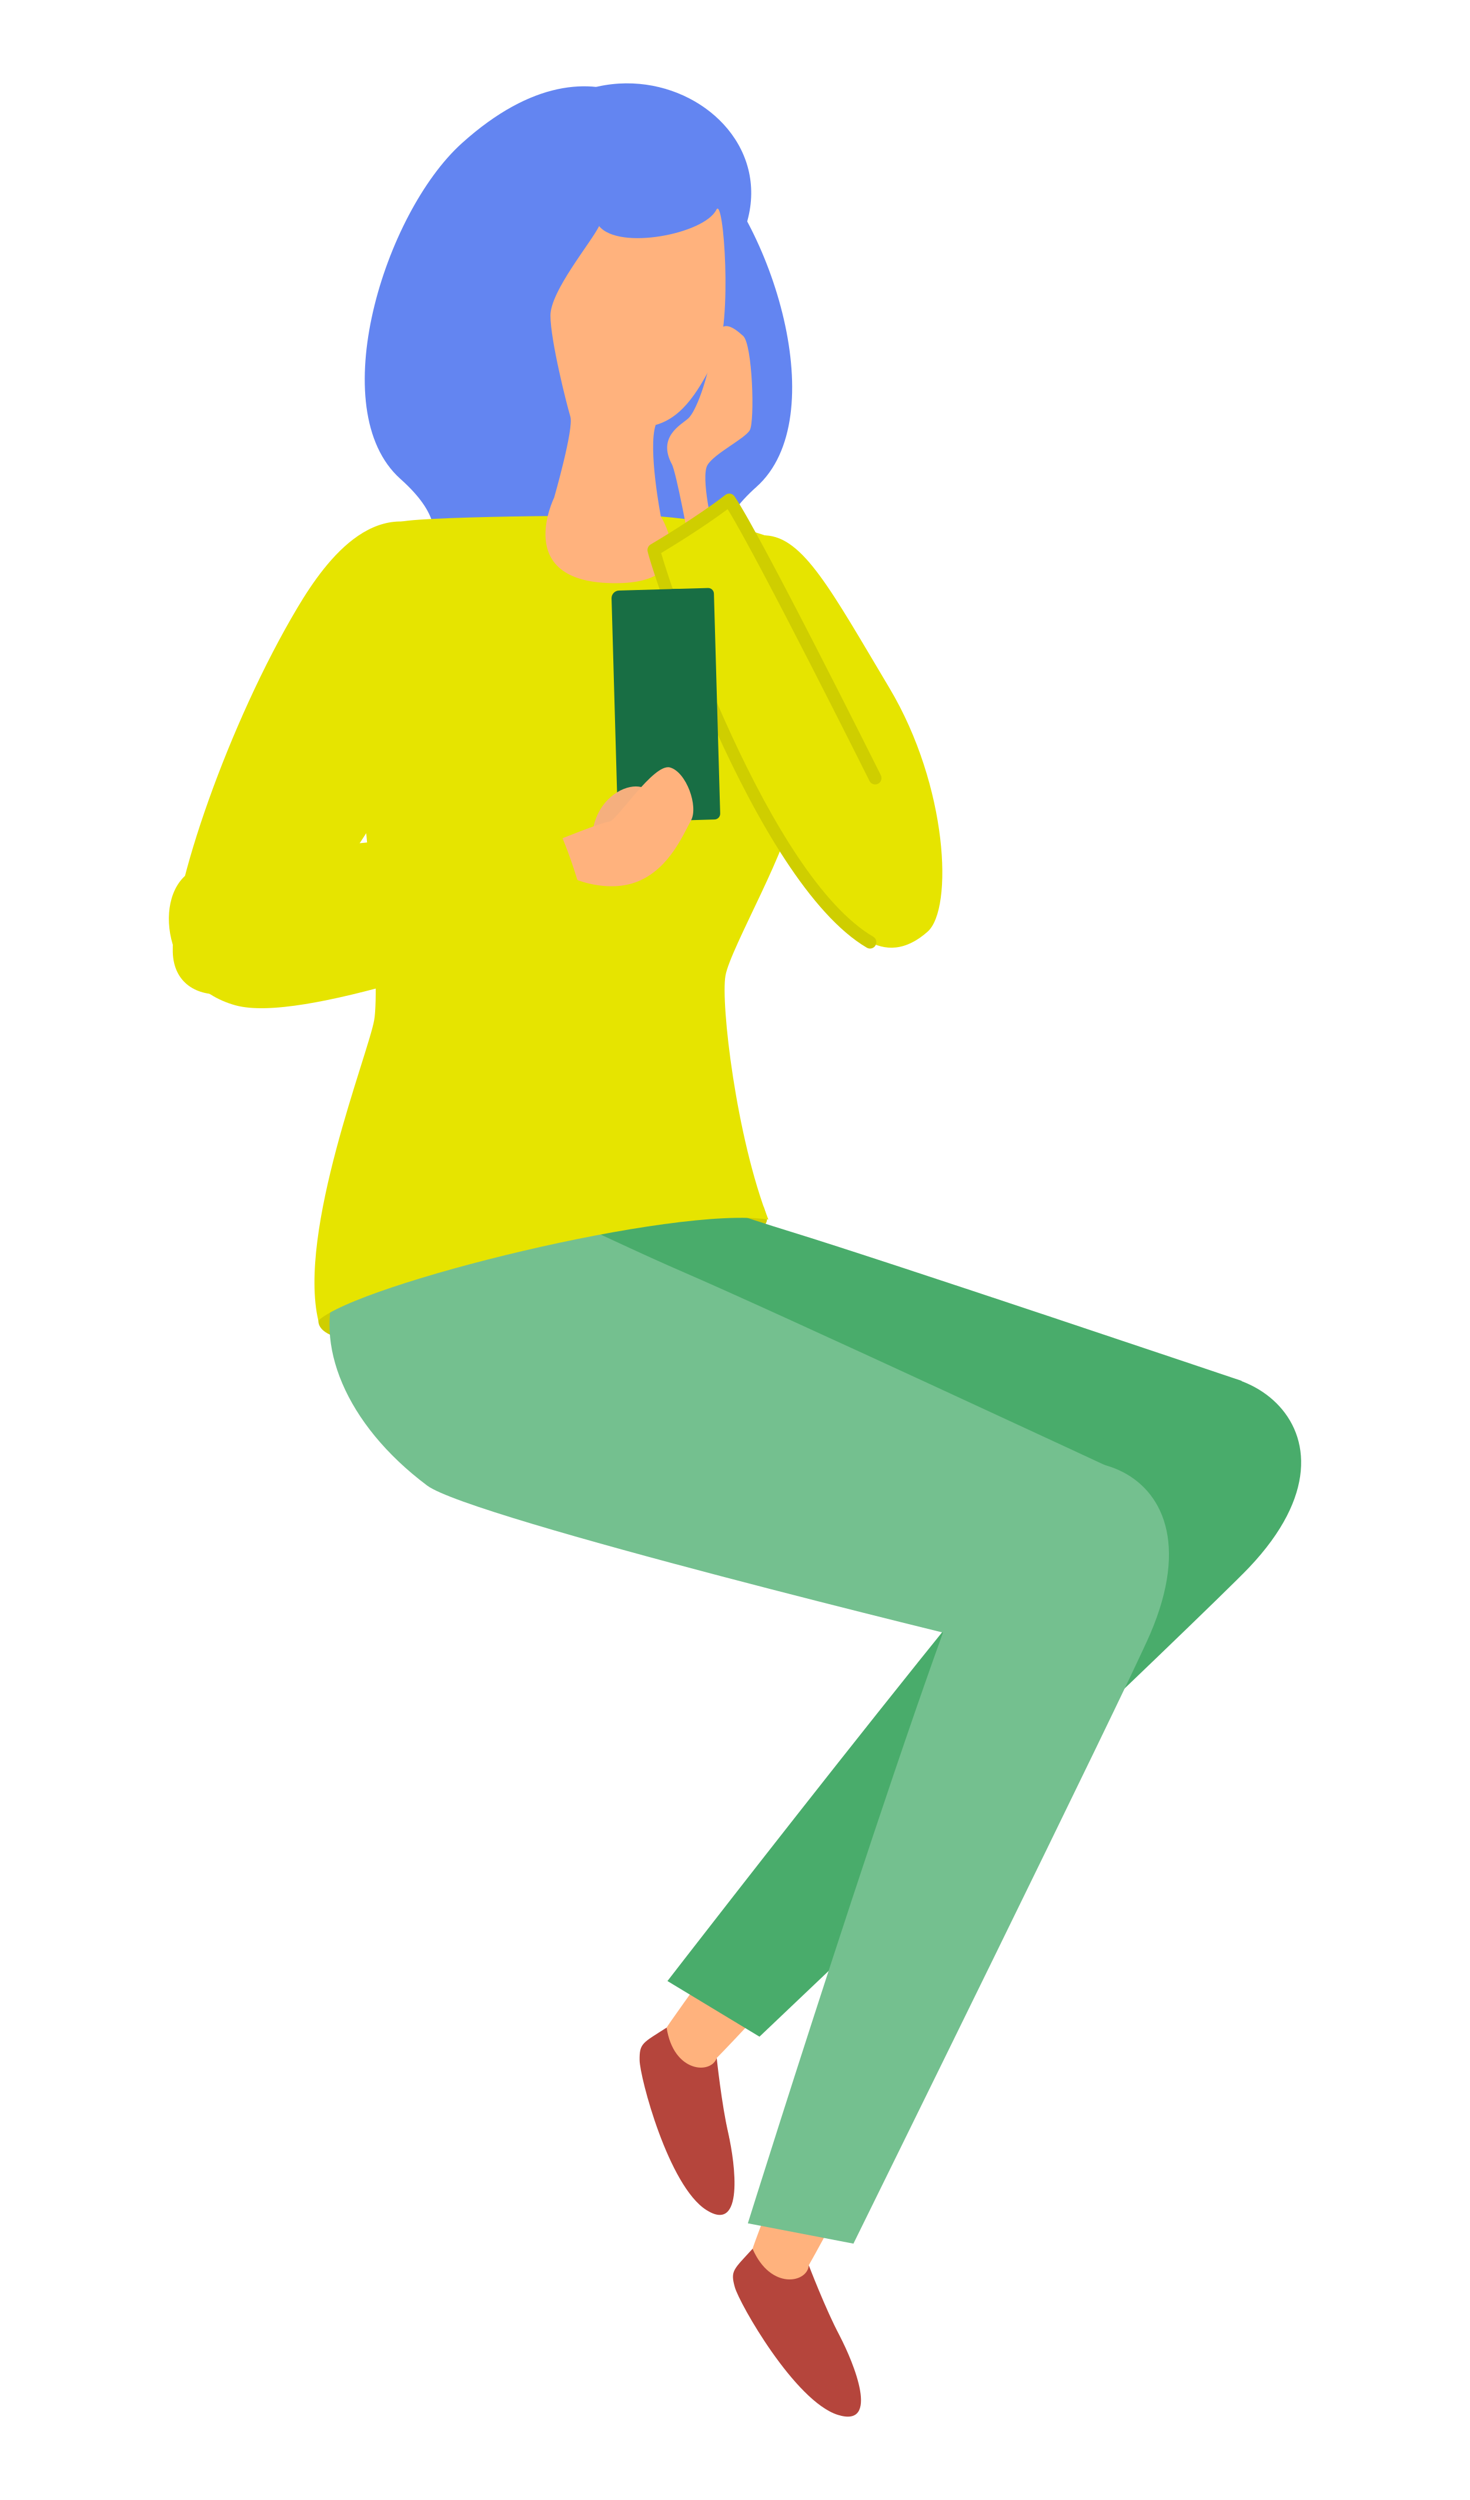 <?xml version="1.0" encoding="utf-8"?>
<!-- Generator: Adobe Illustrator 16.0.0, SVG Export Plug-In . SVG Version: 6.00 Build 0)  -->
<!DOCTYPE svg PUBLIC "-//W3C//DTD SVG 1.1//EN" "http://www.w3.org/Graphics/SVG/1.1/DTD/svg11.dtd">
<svg version="1.1" id="レイヤー_1" xmlns="http://www.w3.org/2000/svg" xmlns:xlink="http://www.w3.org/1999/xlink" x="0px"
	 y="0px" width="100px" height="170px" viewBox="0 0 100 170" enable-background="new 0 0 100 170" xml:space="preserve">
<g>
	<g>
		<path fill="#CFCE00" d="M38.381,89.802c-5.855,1.519-16.725,2.5-16.725,0c0-2.497,29.9-8.94,30.312-7.693
			c0.412,1.246,0.302,0.822-1.155,2.562C50.812,84.671,44.238,88.287,38.381,89.802z"/>
		<g>
			<g>
				<path fill="#FFB27D" d="M48.756,139.943c-0.347,1.076,0.661,4.195,0.865,5.551c0.203,1.355-0.579,2.908-2.73-0.49
					c-1.826-2.883-1.651-5.551-1.543-7.127c0.479-0.852,24.43-33.893,28.192-39.398c3.763-5.508,11.524-0.389,8.703,3.115
					C74.939,110.662,54.516,134.094,48.756,139.943z"/>
				<path fill="#B5453C" d="M49.552,145.115c0.463,2.025,1.076,6.801-1.503,5.164c-2.576-1.637-4.525-9.025-4.539-10.191
					s0.209-1.16,1.838-2.211c0.471,3.089,3.035,3.189,3.408,2.066C48.756,139.943,49.088,143.092,49.552,145.115z"/>
			</g>
			<path fill="#49AC6B" d="M30.271,86.998c3.367-11.879,10.086-7.362,23.5-3.248C60.3,85.752,84.469,93.9,84.469,93.9l-7.373,11.895
				c0,0-36.031-3.867-39.244-5.762C31.795,96.463,29.078,91.199,30.271,86.998z"/>
			<path fill="#49AC6B" d="M77.854,94.928c-5.18,4.467-32.449,39.783-32.449,39.783l6.261,3.783c0,0,30.53-28.977,33.312-31.91
				C94.191,96.863,83.088,90.418,77.854,94.928z"/>
		</g>
		<g>
			<g>
				<path fill="#FFB27D" d="M55.018,154.038c-0.059,1.127,1.717,3.883,2.262,5.142c0.545,1.258,0.187,2.959-2.764,0.229
					c-2.506-2.318-3.022-4.941-3.32-6.492c0.244-0.947,14.91-39.029,17.132-45.316c2.223-6.289,11.039-3.334,9.211,0.775
					C72.809,119.016,59.083,146.904,55.018,154.038z"/>
				<path fill="#B5453C" d="M57.117,158.832c0.968,1.838,2.785,6.295-0.126,5.377c-2.911-0.92-6.691-7.561-7.004-8.684
					c-0.312-1.125-0.096-1.176,1.208-2.609c1.25,2.865,3.752,2.303,3.824,1.123C55.02,154.039,56.148,156.994,57.117,158.832z"/>
			</g>
			<path fill="#74C08F" d="M22.957,87.227c4.654-11.435,10.835-6.207,23.716-0.643c6.267,2.707,29.394,13.463,29.394,13.463
				l-9.275,11.617c0,0-34.748-8.41-37.734-10.646C23.432,96.803,21.311,91.273,22.957,87.227z"/>
			<path fill="#74C08F" d="M67.532,102.627c-3.312,5.982-16.658,48.559-16.658,48.559l7.183,1.381c0,0,18.602-37.758,20.194-41.475
				C83.527,98.781,70.88,96.58,67.532,102.627z"/>
		</g>
		<path fill="#6385F1" d="M46.238,11.029c-1.068,1.697-5.225,7.567-4.195,10.563c1.03,2.996-0.421,4.001-1.357,6.358
			c-0.938,2.36,0.108,1.952,1.531,6.107c1.424,4.155-0.874,8.578-3.02,10.815c-5.244,5.466-18.018,2.422-13.367-3.764
			c1.406-1.872,6.677-3.839,1.412-8.539c-5.266-4.703-1.092-18.084,4.178-22.83C40.979,1.127,47.309,9.332,46.238,11.029z"/>
		<path fill="#6385F1" d="M32.463,11.569c1.069,1.696,5.225,7.567,4.197,10.562c-1.03,2.995,0.42,4,1.357,6.359
			c0.936,2.358-0.108,1.949-1.533,6.105c-1.424,4.155,0.873,8.579,3.02,10.815c5.245,5.466,18.018,2.423,13.367-3.763
			c-1.406-1.871-6.676-3.839-1.411-8.54c5.265-4.701,1.091-18.083-4.177-22.829C37.723,1.667,31.393,9.871,32.463,11.569z"/>
		<path fill="#E6E400" d="M53.887,54.89c0.103,2.218-4.206,9.566-4.535,11.452c-0.33,1.887,0.723,10.965,2.918,16.588
			c-6.356-0.98-27.937,4.375-30.615,6.872c-1.428-6.068,3.393-18.118,3.8-20.438c0.409-2.321-0.407-14.995-1.938-22.62
			s1.852-10.866,3.764-11.269c1.914-0.404,16.066-0.475,17.678-0.352c1.609,0.122,6.421,0.681,8.304,1.842
			C53.261,36.965,53.788,52.674,53.887,54.89z"/>
		<path fill="#6385F1" d="M50.779,15.23c1.511-4.942-2.475-9.088-7.28-9.525c-2.453-0.222-5.119,0.52-7.378,2.617
			c-6.682,6.204,0.477,15.335,3.355,16.694C39.477,25.016,44.688,15.619,50.779,15.23z"/>
		<path fill="#FFB27D" d="M40.756,15.373c-0.535,1.103-3.311,4.413-3.311,6.085c0,1.671,1.104,6.05,1.354,6.869
			c0.25,0.819-1.104,5.516-1.104,5.516s-2.74,5.517,3.596,5.801c6.721,0.302,3.666-4.52,3.666-4.52s-0.891-4.592-0.355-6.228
			c1.922-0.534,3.023-2.492,4.127-4.699c1.104-2.206,0.511-10.949,0-9.929C47.91,15.905,42.109,17.044,40.756,15.373z"/>
		<path fill="#E6E400" d="M11.753,64.744c0.118,4.217,6.358,3.655,8.556-0.814c0.934-1.9,4.334-6.649,8.135-12.828
			c3.093-5.026,5.959-11.668,2.027-14.484c-4.683-3.354-8.212,1.307-10.234,4.702C15.575,49.144,11.635,60.527,11.753,64.744z"/>
		<path fill="#E6E400" d="M51.043,49.744c-1.841-3.506-0.806-13.428,1.038-13.337c2.562,0.126,4.435,3.693,8.424,10.379
			c3.988,6.686,4.353,15.014,2.597,16.568C57.146,68.626,52.882,53.249,51.043,49.744z"/>
		<path fill="#FFB27D" d="M46.87,36.837c0,0-0.861-4.709-1.169-5.281c-0.99-1.842,0.611-2.659,1.104-3.09
			c0.537-0.468,1.305-2.573,1.69-4.832c0.386-2.26,1.408-1.364,2.055-0.795c0.648,0.571,0.804,5.826,0.454,6.417
			c-0.35,0.59-2.419,1.583-2.88,2.375c-0.462,0.791,0.329,4.35,0.526,4.746L46.87,36.837z"/>
		<path fill="#E6E400" d="M44.48,37.399c1.422-0.541,3.641-2.219,5.128-3.404c3.048,3.437,14.583,26.489,11.939,28.764
			C55.512,67.952,47.178,44.906,44.48,37.399z"/>
		<path fill="#CFCE00" d="M58.965,64.442c-7.678-4.514-14.73-25.889-14.912-26.972c-0.029-0.177,0.053-0.353,0.207-0.445
			c0.03-0.017,3.072-1.811,5.084-3.371c0.094-0.072,0.215-0.106,0.333-0.085c0.118,0.017,0.222,0.085,0.289,0.182
			c1.804,2.656,9.623,18.301,9.956,18.966c0.105,0.213,0.02,0.473-0.193,0.58s-0.474,0.02-0.58-0.194
			c-0.078-0.156-7.483-14.97-9.65-18.481c-1.671,1.25-3.773,2.535-4.523,2.985c0.76,2.722,7.334,21.92,14.428,26.09
			c0.205,0.12,0.275,0.385,0.154,0.591c-0.08,0.138-0.226,0.214-0.373,0.214C59.107,64.502,59.034,64.482,58.965,64.442z"/>
		<g>
			<g>
				<path fill="#186E44" d="M42.02,55.396l-0.418-14.705c-0.009-0.285,0.219-0.525,0.504-0.534l4.033-0.114
					c0.285-0.008,0.523,0.219,0.532,0.504l0.418,14.703c0.009,0.285-0.218,0.525-0.503,0.534l-4.034,0.115
					C42.268,55.906,42.027,55.679,42.02,55.396z"/>
				<path fill="#186E44" d="M45.84,55.41l-0.426-14.952c-0.006-0.217,0.166-0.4,0.384-0.405l2.364-0.069
					c0.217-0.006,0.398,0.166,0.404,0.384l0.426,14.952c0.007,0.217-0.166,0.399-0.383,0.405l-2.365,0.068
					C46.027,55.799,45.846,55.627,45.84,55.41z"/>
			</g>
		</g>
		<g>
			<path fill="#F5AF7E" d="M44.448,54.093c0,0-0.455-0.805-1.593-0.573c-1.135,0.231-2.571,1.453-2.588,3.669L44.448,54.093z"/>
			<path fill="#FFB27D" d="M39.27,59.838c0,0,2.297,0.951,4.306,0.021c2.008-0.931,2.903-3.112,3.428-4.061
				c0.526-0.952-0.31-3.299-1.425-3.611c-1.114-0.309-3.624,3.643-4.133,3.683c-0.508,0.042-3.6,1.297-3.6,1.297L39.27,59.838z"/>
			<path fill="#E6E400" d="M13.052,59.223c2.696-1.523,17.351-2.157,24.689-3.397c1.104,2.318,1.528,4.011,2.401,6.858
				c-6.481,1.984-19.629,6.928-24.139,5.674C11.02,66.972,10.355,60.745,13.052,59.223z"/>
		</g>
	</g>
</g>
</svg>
